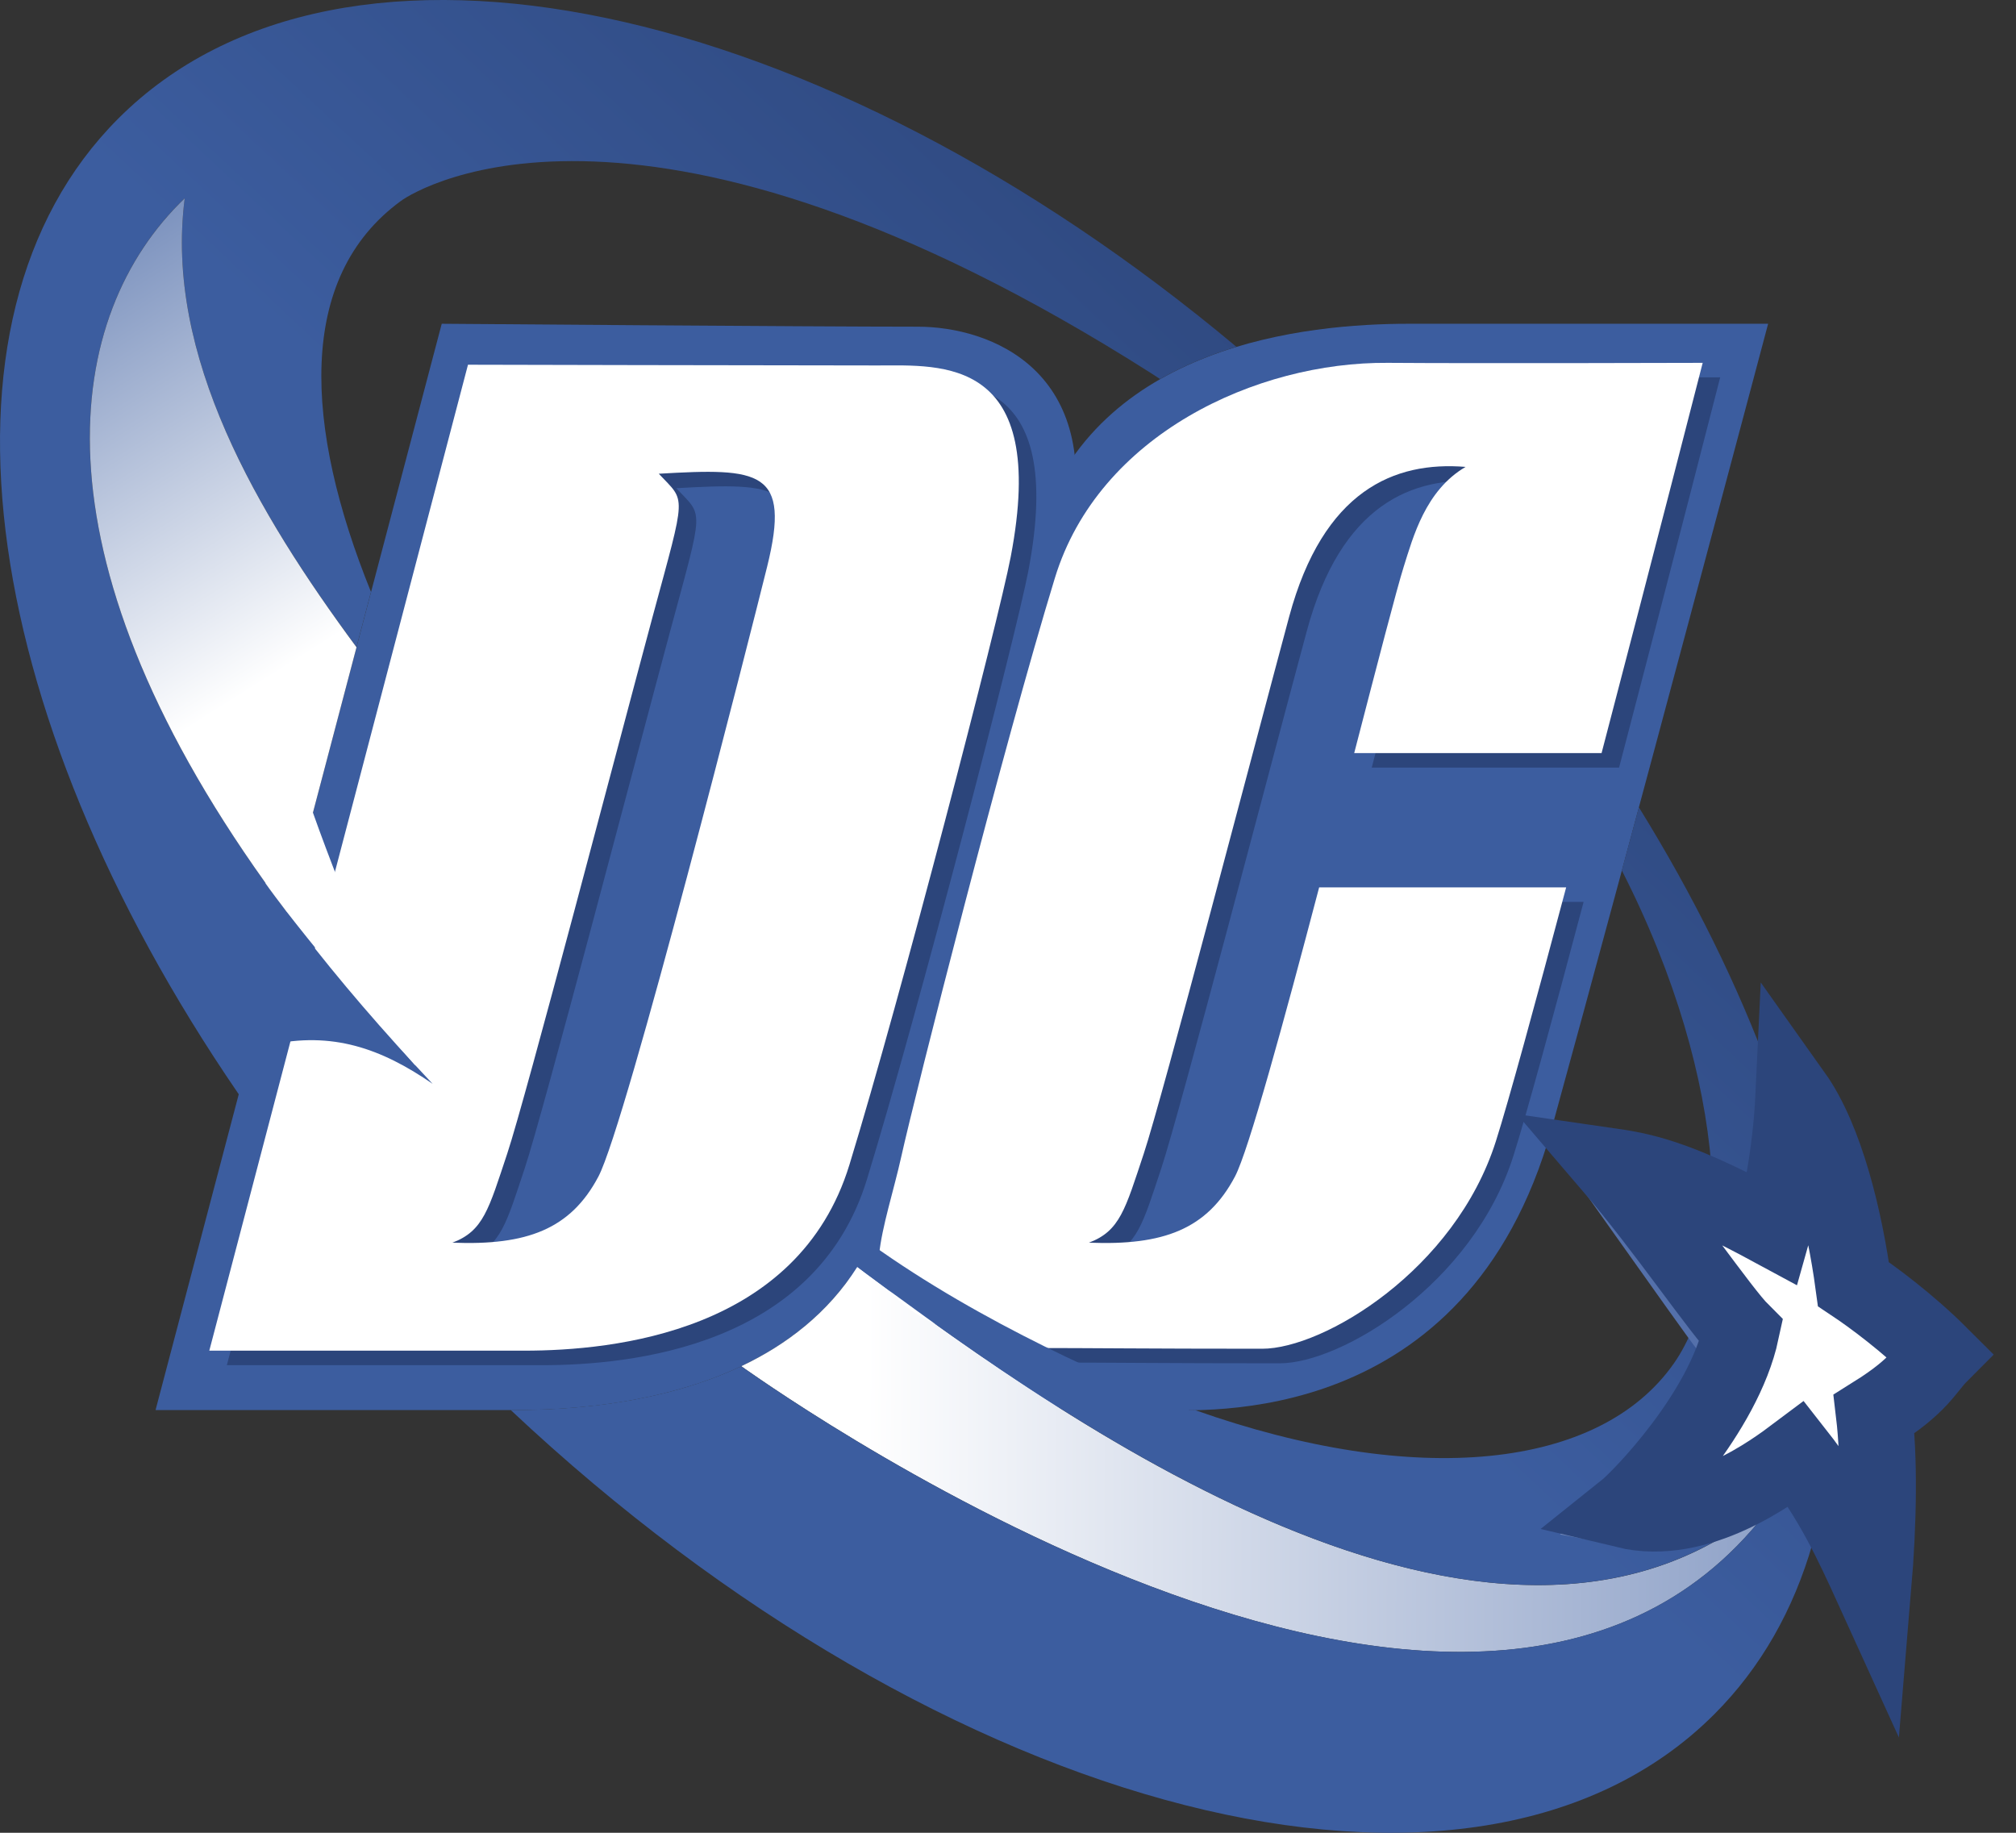 <?xml version="1.0" encoding="utf-8"?>
<svg xmlns="http://www.w3.org/2000/svg" fill="none" height="100%" overflow="visible" preserveAspectRatio="none" style="display: block;" viewBox="0 0 44 40" width="100%">
<rect x="0" y="0" width="44" height="40" fill="#333333" stroke="none"/>
<g id="dc">
<path d="M25.319 30.774C26.211 30.774 32.011 31.221 33.859 24.656C35.58 18.41 38.59 7.066 38.59 7.066C38.59 7.066 32.981 7.066 30.75 7.066C28.521 7.066 23.932 7.512 22.657 11.528C21.382 15.542 18.967 24.579 18.642 26.122C17.878 29.754 20.363 30.71 21.956 30.71C23.538 30.71 24.426 30.774 25.319 30.774Z" fill="#3C5D9F" id="path5"/>
<path d="M31.019 12.685C30.867 13.168 30.446 14.793 29.939 16.753H35.337C36.46 12.466 37.544 8.235 37.544 8.235C37.544 8.235 32.626 8.251 30.671 8.235C27.805 8.213 24.362 9.806 23.406 12.929C22.289 16.581 20.321 24.158 20.053 25.564C19.216 29.945 21.561 29.737 22.959 29.737C24.152 29.737 25.396 29.754 27.932 29.754C29.27 29.754 32.138 28.034 33.03 25.229C33.305 24.365 33.897 22.196 34.563 19.684H29.174C28.406 22.605 27.632 25.435 27.338 25.994C26.728 27.147 25.771 27.503 24.15 27.439C24.826 27.182 24.941 26.713 25.346 25.497C25.751 24.279 27.777 16.528 28.521 13.774C29.264 11.019 30.817 10.379 32.37 10.507C31.492 11.02 31.222 12.044 31.019 12.685Z" fill="#2C457B" id="path7"/>
<path d="M9.641 7.066L3.395 30.774C3.395 30.774 9.003 30.774 11.234 30.774C13.465 30.774 18.053 30.328 19.328 26.313C20.603 22.297 23.018 13.261 23.343 11.719C24.107 8.086 21.622 7.13 20.029 7.13C17.671 7.13 9.641 7.066 9.641 7.066Z" fill="#3C5D9F" id="path9"/>
<path d="M18.881 27.778C18.825 27.736 18.767 27.692 18.711 27.649C18.07 28.661 17.165 29.35 16.179 29.817C16.211 29.84 16.241 29.863 16.269 29.882C17.098 30.455 32.711 41.48 38.831 32.623C32.967 37.976 23.343 31.092 18.881 27.778Z" fill="url(#paint0_linear_0_2381)" id="path16"/>
<path d="M19.536 8.294C17.469 8.294 10.597 8.276 10.597 8.276L4.951 29.795C4.951 29.795 9.868 29.795 11.824 29.795C13.78 29.795 17.804 29.389 18.922 25.738C20.04 22.087 22.174 13.873 22.443 12.466C23.279 8.085 20.934 8.294 19.536 8.294ZM17.126 12.685C16.777 14.094 14.051 24.841 13.444 25.993C12.836 27.147 11.877 27.503 10.257 27.439C10.932 27.182 11.048 26.713 11.453 25.496C11.858 24.279 13.884 16.528 14.627 13.774C15.37 11.019 15.355 11.293 14.76 10.655C16.97 10.529 17.65 10.571 17.126 12.685Z" fill="#2C457B" id="path18"/>
<path d="M30.637 12.368C30.485 12.851 30.064 14.476 29.556 16.436H34.955C36.078 12.148 37.162 7.919 37.162 7.919C37.162 7.919 32.244 7.934 30.288 7.919C27.422 7.896 23.98 9.489 23.024 12.612C21.906 16.263 19.98 23.85 19.67 25.247C19.51 25.97 19.246 26.775 19.187 27.384C19.053 28.776 21.631 29.42 22.576 29.42C23.77 29.42 25.014 29.436 27.548 29.436C28.888 29.436 31.755 27.717 32.647 24.911C32.922 24.049 33.514 21.88 34.182 19.367H28.791C28.023 22.287 27.25 25.117 26.954 25.677C26.346 26.83 25.389 27.186 23.767 27.121C24.443 26.865 24.558 26.396 24.963 25.179C25.368 23.962 27.395 16.212 28.137 13.457C28.881 10.703 30.434 10.062 31.987 10.19C31.109 10.703 30.84 11.727 30.637 12.368Z" fill="white" id="path20"/>
<path d="M19.154 7.976C17.086 7.976 10.214 7.96 10.214 7.96L4.568 29.478C4.568 29.478 9.486 29.478 11.442 29.478C13.398 29.478 17.421 29.071 18.539 25.421C19.657 21.77 21.792 13.555 22.06 12.149C22.897 7.768 20.551 7.976 19.154 7.976ZM16.743 12.368C16.394 13.777 13.669 24.523 13.061 25.677C12.453 26.83 11.495 27.185 9.875 27.121C10.55 26.865 10.665 26.396 11.07 25.179C11.476 23.962 13.502 16.211 14.244 13.457C14.988 10.703 14.973 10.976 14.378 10.339C16.587 10.211 17.267 10.254 16.743 12.368Z" fill="white" id="path22"/>
<path d="M4.032 4.324C4.025 4.378 4.019 4.432 4.013 4.486C4.013 4.487 4.013 4.49 4.013 4.492C4.007 4.543 4.002 4.595 3.998 4.647C3.997 4.662 3.996 4.676 3.994 4.691C3.991 4.73 3.988 4.77 3.985 4.808C3.985 4.825 3.985 4.841 3.983 4.858C3.981 4.895 3.979 4.932 3.977 4.969C3.976 4.989 3.975 5.01 3.975 5.031C3.974 5.064 3.973 5.097 3.973 5.13C3.972 5.152 3.972 5.174 3.972 5.195C3.971 5.227 3.97 5.26 3.97 5.291C3.97 5.313 3.971 5.336 3.971 5.358C3.972 5.39 3.972 5.421 3.973 5.452C3.973 5.475 3.973 5.499 3.974 5.523C3.975 5.553 3.975 5.583 3.976 5.613C3.978 5.639 3.98 5.665 3.98 5.691C3.982 5.719 3.983 5.746 3.985 5.773C3.986 5.798 3.988 5.823 3.99 5.848C3.992 5.877 3.994 5.906 3.997 5.934C3.998 5.96 4 5.985 4.003 6.011C4.005 6.039 4.008 6.066 4.01 6.094C4.013 6.121 4.016 6.148 4.019 6.174C4.022 6.201 4.025 6.228 4.028 6.255C4.031 6.282 4.034 6.309 4.038 6.336C4.042 6.363 4.045 6.389 4.048 6.415C4.052 6.442 4.056 6.47 4.06 6.497C4.064 6.523 4.067 6.549 4.071 6.575C4.075 6.602 4.08 6.629 4.084 6.656C4.089 6.683 4.093 6.709 4.098 6.735C4.102 6.762 4.107 6.789 4.112 6.817C4.117 6.842 4.122 6.869 4.127 6.895C4.131 6.921 4.137 6.948 4.142 6.973C4.147 7 4.152 7.028 4.158 7.054C4.164 7.08 4.169 7.106 4.175 7.131C4.18 7.159 4.187 7.187 4.192 7.214C4.199 7.241 4.205 7.267 4.211 7.294C4.217 7.32 4.224 7.347 4.229 7.373C4.236 7.401 4.244 7.429 4.251 7.458C4.257 7.483 4.263 7.508 4.269 7.532C4.277 7.56 4.285 7.589 4.292 7.617C4.298 7.642 4.305 7.667 4.312 7.691C4.319 7.719 4.327 7.748 4.335 7.776C4.343 7.8 4.349 7.825 4.356 7.849C4.365 7.878 4.373 7.906 4.382 7.934C4.389 7.959 4.396 7.983 4.403 8.007C4.412 8.036 4.422 8.065 4.431 8.094C4.438 8.118 4.445 8.141 4.453 8.165C4.463 8.194 4.473 8.223 4.482 8.253C4.489 8.276 4.498 8.299 4.506 8.323C4.515 8.352 4.525 8.38 4.534 8.409C4.543 8.433 4.551 8.456 4.559 8.48C4.57 8.509 4.58 8.538 4.591 8.567C4.599 8.59 4.607 8.614 4.616 8.638C4.627 8.667 4.638 8.697 4.649 8.727C4.658 8.749 4.666 8.772 4.674 8.794C4.686 8.825 4.698 8.854 4.71 8.885C4.718 8.907 4.726 8.928 4.735 8.95C4.747 8.981 4.76 9.012 4.772 9.043C4.781 9.064 4.79 9.085 4.798 9.107C4.811 9.138 4.824 9.169 4.837 9.2C4.846 9.221 4.854 9.242 4.863 9.262C4.877 9.293 4.89 9.324 4.903 9.356C4.912 9.376 4.921 9.397 4.93 9.418C4.943 9.448 4.957 9.479 4.971 9.509C4.98 9.53 4.989 9.552 4.999 9.573C5.012 9.603 5.027 9.635 5.041 9.665C5.05 9.686 5.06 9.706 5.069 9.727C5.084 9.758 5.098 9.79 5.114 9.821C5.123 9.841 5.132 9.861 5.142 9.881C5.157 9.913 5.172 9.945 5.188 9.977C5.197 9.997 5.207 10.015 5.215 10.034C5.232 10.067 5.247 10.1 5.265 10.132C5.273 10.151 5.282 10.169 5.292 10.188C5.308 10.22 5.324 10.252 5.34 10.284C5.35 10.303 5.359 10.322 5.369 10.341C5.386 10.374 5.403 10.406 5.419 10.438C5.429 10.457 5.439 10.475 5.449 10.493C5.466 10.527 5.484 10.561 5.501 10.594C5.511 10.611 5.52 10.628 5.529 10.646C5.547 10.679 5.566 10.714 5.584 10.748C5.593 10.765 5.602 10.78 5.611 10.797C5.629 10.831 5.648 10.864 5.667 10.898C5.676 10.915 5.685 10.932 5.694 10.948C5.713 10.982 5.733 11.017 5.752 11.051C5.761 11.066 5.77 11.082 5.779 11.099C5.799 11.133 5.819 11.168 5.84 11.204C5.848 11.219 5.856 11.234 5.865 11.248C5.886 11.284 5.907 11.319 5.928 11.355C5.936 11.369 5.944 11.384 5.953 11.398C5.973 11.434 5.995 11.469 6.016 11.504C6.024 11.519 6.033 11.532 6.041 11.547C6.063 11.583 6.085 11.62 6.107 11.656C6.115 11.669 6.123 11.682 6.131 11.695C6.153 11.732 6.176 11.768 6.198 11.805C6.206 11.817 6.213 11.83 6.222 11.843C6.244 11.879 6.266 11.915 6.288 11.95C6.297 11.964 6.305 11.977 6.314 11.991C6.336 12.027 6.36 12.063 6.383 12.1C6.391 12.112 6.398 12.125 6.406 12.137C6.43 12.175 6.455 12.213 6.479 12.251C6.486 12.262 6.493 12.272 6.5 12.283C6.526 12.323 6.551 12.362 6.577 12.401C6.583 12.41 6.589 12.419 6.595 12.428C6.621 12.467 6.647 12.507 6.672 12.545C6.678 12.555 6.684 12.565 6.691 12.573C6.717 12.614 6.744 12.653 6.77 12.693C6.776 12.701 6.781 12.709 6.786 12.718C6.814 12.758 6.841 12.798 6.868 12.838C6.873 12.846 6.879 12.854 6.884 12.862C6.912 12.903 6.94 12.944 6.969 12.985C6.972 12.992 6.977 12.998 6.981 13.004C7.01 13.046 7.039 13.088 7.068 13.131C7.072 13.136 7.076 13.141 7.079 13.146C7.109 13.189 7.139 13.231 7.169 13.274C7.172 13.278 7.175 13.283 7.178 13.288C7.209 13.332 7.241 13.376 7.272 13.421C7.274 13.423 7.275 13.426 7.278 13.429C7.309 13.474 7.341 13.518 7.373 13.562C7.374 13.564 7.376 13.567 7.377 13.568C7.511 13.755 7.645 13.94 7.78 14.123L8.097 12.919C6.639 9.316 6.463 6.056 8.748 4.387C9.162 4.084 14.101 1.137 25.127 8.147C25.192 8.189 25.255 8.232 25.32 8.273C25.851 7.971 26.417 7.742 26.985 7.569C17.924 -0.018 7.49 -2.32 2.584 2.585C-1.832 7.002 -0.403 15.902 5.464 24.246L5.498 24.145C5.498 24.145 5.307 22.933 5.88 22.806C7.251 22.503 8.32 22.881 9.442 23.654C9.317 23.521 9.192 23.387 9.067 23.252C0.403 13.882 0.91 7.32 4.032 4.324ZM35.769 17.619C35.645 18.079 35.521 18.54 35.397 18.997C37.764 23.644 37.853 27.864 36.535 29.753C34.913 32.077 30.9 32.48 26.088 30.777C26.046 30.778 26.003 30.778 25.964 30.778C24.358 30.155 21.433 28.891 18.994 27.139C18.906 27.317 18.811 27.486 18.709 27.648C18.766 27.691 18.824 27.735 18.881 27.777C20.532 29.003 22.888 30.718 25.499 32.12C25.562 32.154 25.626 32.187 25.69 32.221C25.696 32.225 25.704 32.229 25.711 32.232C25.915 32.339 26.119 32.445 26.324 32.547C26.333 32.552 26.342 32.557 26.351 32.56C26.41 32.59 26.469 32.62 26.529 32.649C26.54 32.654 26.55 32.659 26.56 32.665C26.627 32.697 26.694 32.73 26.762 32.761C26.762 32.762 26.762 32.762 26.762 32.762C26.833 32.795 26.904 32.83 26.976 32.863C26.976 32.864 26.976 32.864 26.976 32.864C27.043 32.894 27.108 32.925 27.175 32.956C27.189 32.962 27.202 32.968 27.214 32.973C27.271 32.999 27.327 33.025 27.384 33.05C27.397 33.055 27.409 33.061 27.422 33.067C27.56 33.128 27.696 33.187 27.834 33.247C27.843 33.25 27.852 33.254 27.86 33.257C27.919 33.282 27.977 33.307 28.038 33.331C28.053 33.338 28.069 33.344 28.085 33.35C28.139 33.373 28.194 33.395 28.247 33.417C28.263 33.423 28.277 33.428 28.292 33.434C28.429 33.489 28.566 33.542 28.703 33.593C28.716 33.599 28.73 33.603 28.743 33.608C28.798 33.628 28.852 33.649 28.907 33.669C28.925 33.676 28.944 33.682 28.962 33.688C29.014 33.708 29.067 33.726 29.119 33.745C29.136 33.75 29.153 33.756 29.168 33.762C29.303 33.809 29.44 33.854 29.577 33.898C29.594 33.904 29.611 33.909 29.628 33.914C29.679 33.931 29.73 33.946 29.781 33.962C29.801 33.969 29.822 33.975 29.842 33.982C29.893 33.997 29.945 34.012 29.997 34.028C30.013 34.032 30.03 34.038 30.046 34.043C30.115 34.062 30.184 34.081 30.251 34.101C30.256 34.103 30.259 34.103 30.263 34.104C30.326 34.122 30.39 34.139 30.453 34.155C30.472 34.16 30.492 34.166 30.512 34.171C30.561 34.184 30.609 34.196 30.657 34.208C30.678 34.213 30.7 34.218 30.723 34.224C30.773 34.236 30.823 34.248 30.875 34.26C30.891 34.265 30.907 34.268 30.924 34.272C30.993 34.288 31.059 34.303 31.127 34.317C31.138 34.319 31.149 34.322 31.161 34.324C31.216 34.336 31.271 34.347 31.327 34.358C31.349 34.363 31.37 34.367 31.392 34.372C31.438 34.38 31.484 34.389 31.532 34.398C31.554 34.401 31.576 34.405 31.598 34.41C31.65 34.419 31.701 34.427 31.753 34.436C31.768 34.438 31.783 34.441 31.799 34.444C31.865 34.455 31.932 34.465 31.998 34.474C32.013 34.477 32.03 34.479 32.046 34.482C32.097 34.488 32.146 34.496 32.197 34.502C32.22 34.505 32.243 34.508 32.266 34.51C32.311 34.516 32.356 34.522 32.401 34.526C32.423 34.529 32.446 34.531 32.468 34.534C32.521 34.539 32.574 34.544 32.626 34.549C32.639 34.55 32.653 34.551 32.666 34.553C32.733 34.559 32.797 34.563 32.862 34.569C32.882 34.57 32.9 34.571 32.919 34.572C32.966 34.575 33.014 34.578 33.06 34.581C33.083 34.581 33.107 34.583 33.13 34.584C33.174 34.585 33.218 34.587 33.262 34.589C33.285 34.589 33.307 34.59 33.33 34.59C33.385 34.592 33.438 34.593 33.494 34.593C33.504 34.593 33.515 34.593 33.525 34.593C33.589 34.594 33.653 34.593 33.717 34.593C33.738 34.592 33.757 34.592 33.777 34.591C33.823 34.59 33.867 34.589 33.912 34.587C33.936 34.586 33.96 34.585 33.982 34.584C34.026 34.583 34.07 34.581 34.114 34.577C34.135 34.577 34.156 34.575 34.178 34.574C34.239 34.57 34.299 34.565 34.361 34.56C34.366 34.56 34.371 34.559 34.377 34.559C34.437 34.553 34.498 34.547 34.559 34.541C34.58 34.538 34.6 34.536 34.621 34.534C34.664 34.529 34.709 34.523 34.751 34.517C34.773 34.514 34.797 34.511 34.819 34.508C34.863 34.501 34.907 34.496 34.95 34.488C34.971 34.485 34.991 34.482 35.011 34.479C35.073 34.468 35.135 34.458 35.197 34.446C35.207 34.444 35.216 34.441 35.226 34.439C35.279 34.429 35.331 34.419 35.384 34.408C35.405 34.403 35.426 34.398 35.446 34.393C35.489 34.384 35.531 34.375 35.572 34.364C35.594 34.359 35.617 34.353 35.639 34.348C35.683 34.337 35.727 34.326 35.77 34.314C35.789 34.308 35.806 34.303 35.825 34.3C35.885 34.282 35.946 34.265 36.005 34.246C36.019 34.241 36.032 34.238 36.046 34.234C36.093 34.218 36.141 34.204 36.188 34.188C36.209 34.179 36.23 34.173 36.251 34.166C36.291 34.152 36.332 34.137 36.373 34.123C36.394 34.115 36.415 34.107 36.437 34.1C36.481 34.081 36.525 34.065 36.57 34.047C36.586 34.041 36.601 34.035 36.617 34.029C36.675 34.005 36.734 33.981 36.792 33.955C36.807 33.948 36.823 33.941 36.838 33.934C36.882 33.914 36.926 33.895 36.97 33.874C36.99 33.864 37.011 33.854 37.032 33.845C37.071 33.826 37.111 33.806 37.149 33.787C37.171 33.776 37.19 33.766 37.211 33.755C37.255 33.733 37.301 33.707 37.346 33.683C37.359 33.676 37.371 33.669 37.383 33.663C37.441 33.632 37.497 33.6 37.554 33.566C37.569 33.556 37.586 33.547 37.602 33.537C37.642 33.513 37.684 33.487 37.725 33.461C37.745 33.449 37.765 33.437 37.785 33.425C37.824 33.4 37.861 33.375 37.9 33.349C37.919 33.337 37.936 33.325 37.956 33.312C38.004 33.279 38.052 33.246 38.1 33.211C38.107 33.206 38.115 33.201 38.122 33.197C38.177 33.156 38.231 33.116 38.286 33.075C38.303 33.063 38.318 33.049 38.335 33.037C38.373 33.007 38.413 32.977 38.451 32.945C38.47 32.93 38.488 32.915 38.506 32.899C38.545 32.868 38.582 32.837 38.62 32.806C38.636 32.791 38.654 32.777 38.67 32.762C38.723 32.716 38.777 32.67 38.83 32.622C32.71 41.479 17.097 30.454 16.268 29.881C16.245 29.865 16.22 29.847 16.193 29.828C16.189 29.824 16.184 29.821 16.178 29.817V29.817C14.452 30.634 12.477 30.773 11.233 30.773C11.205 30.773 11.175 30.773 11.146 30.773C20.598 39.663 32.167 42.661 37.413 37.415C41.503 33.326 40.584 25.395 35.769 17.619Z" fill="url(#paint1_linear_0_2381)" id="path29"/>
<path d="M40.657 27.563C40.02 23.208 38.553 21.806 38.553 21.806C38.315 25.523 38.298 25.476 38.225 25.85C35.303 24.334 33.557 24.562 33.557 24.562C33.557 24.562 36.803 29.164 37.024 29.432C36.549 30.958 34.05 33.489 34.05 33.489C35.239 33.703 36.386 34.064 39.026 32.592C39.751 33.66 40.359 34.828 41.272 36.528C41.272 36.528 41.346 31.55 41.315 31.174C41.91 30.759 42.929 29.623 42.929 29.623C42.929 29.623 41.031 27.828 40.657 27.563Z" fill="url(#paint2_linear_0_2381)" id="path52"/>
<path d="M40.452 28.026C40.262 26.624 39.845 24.874 39.148 23.893C39.085 25.231 38.83 26.379 38.703 26.824C36.745 25.765 35.972 25.573 35.184 25.459C36.331 26.798 37.554 28.609 38.001 29.055C37.618 30.84 35.795 32.702 35.477 32.956C37.07 33.338 38.703 32.114 39.212 31.732C39.98 32.709 40.429 33.677 40.88 34.668C41.008 33.138 41.015 31.808 40.903 30.863C41.922 30.225 42.017 29.884 42.335 29.565C41.633 28.864 40.835 28.281 40.452 28.026Z" fill="white" id="path54" stroke="#2C457B" stroke-width="1.667"/>
<path d="M6.259 19.902C6.741 20.523 7.627 21.623 9.067 23.255C8.696 22.443 7.512 19.664 6.83 17.736L7.781 14.126C5.618 11.198 3.587 7.762 4.032 4.327C1.373 6.878 0.613 12.015 5.795 19.271L5.794 19.278C5.794 19.278 5.908 19.442 6.165 19.779C6.197 19.821 6.227 19.863 6.259 19.905L6.259 19.902Z" fill="url(#paint3_linear_0_2381)" id="path61"/>
</g>
<defs>
<linearGradient gradientUnits="userSpaceOnUse" id="paint0_linear_0_2381" x1="18.702" x2="53.307" y1="31.833" y2="31.929">
<stop offset="0.006" stop-color="white"/>
<stop offset="1" stop-color="#3C5D9F"/>
</linearGradient>
<linearGradient gradientUnits="userSpaceOnUse" id="paint1_linear_0_2381" x1="8.735" x2="38.369" y1="32.028" y2="0.386">
<stop offset="0.376" stop-color="#3C5D9F"/>
<stop offset="0.792" stop-color="#2C457A"/>
</linearGradient>
<linearGradient gradientUnits="userSpaceOnUse" id="paint2_linear_0_2381" x1="25.099" x2="51.482" y1="40.049" y2="19.689">
<stop stop-color="white"/>
<stop offset="0.021" stop-color="#F2F4F9"/>
<stop offset="0.098" stop-color="#C8D1E4"/>
<stop offset="0.181" stop-color="#A2B2D1"/>
<stop offset="0.271" stop-color="#8297C2"/>
<stop offset="0.367" stop-color="#6982B5"/>
<stop offset="0.472" stop-color="#5571AB"/>
<stop offset="0.593" stop-color="#4766A4"/>
<stop offset="0.742" stop-color="#3E5FA0"/>
<stop offset="1" stop-color="#3C5D9F"/>
</linearGradient>
<linearGradient gradientUnits="userSpaceOnUse" id="paint3_linear_0_2381" x1="-1.324" x2="6.515" y1="1.948" y2="14.39">
<stop offset="0.006" stop-color="#3D5E9F"/>
<stop offset="1" stop-color="white"/>
</linearGradient>
</defs>
</svg>